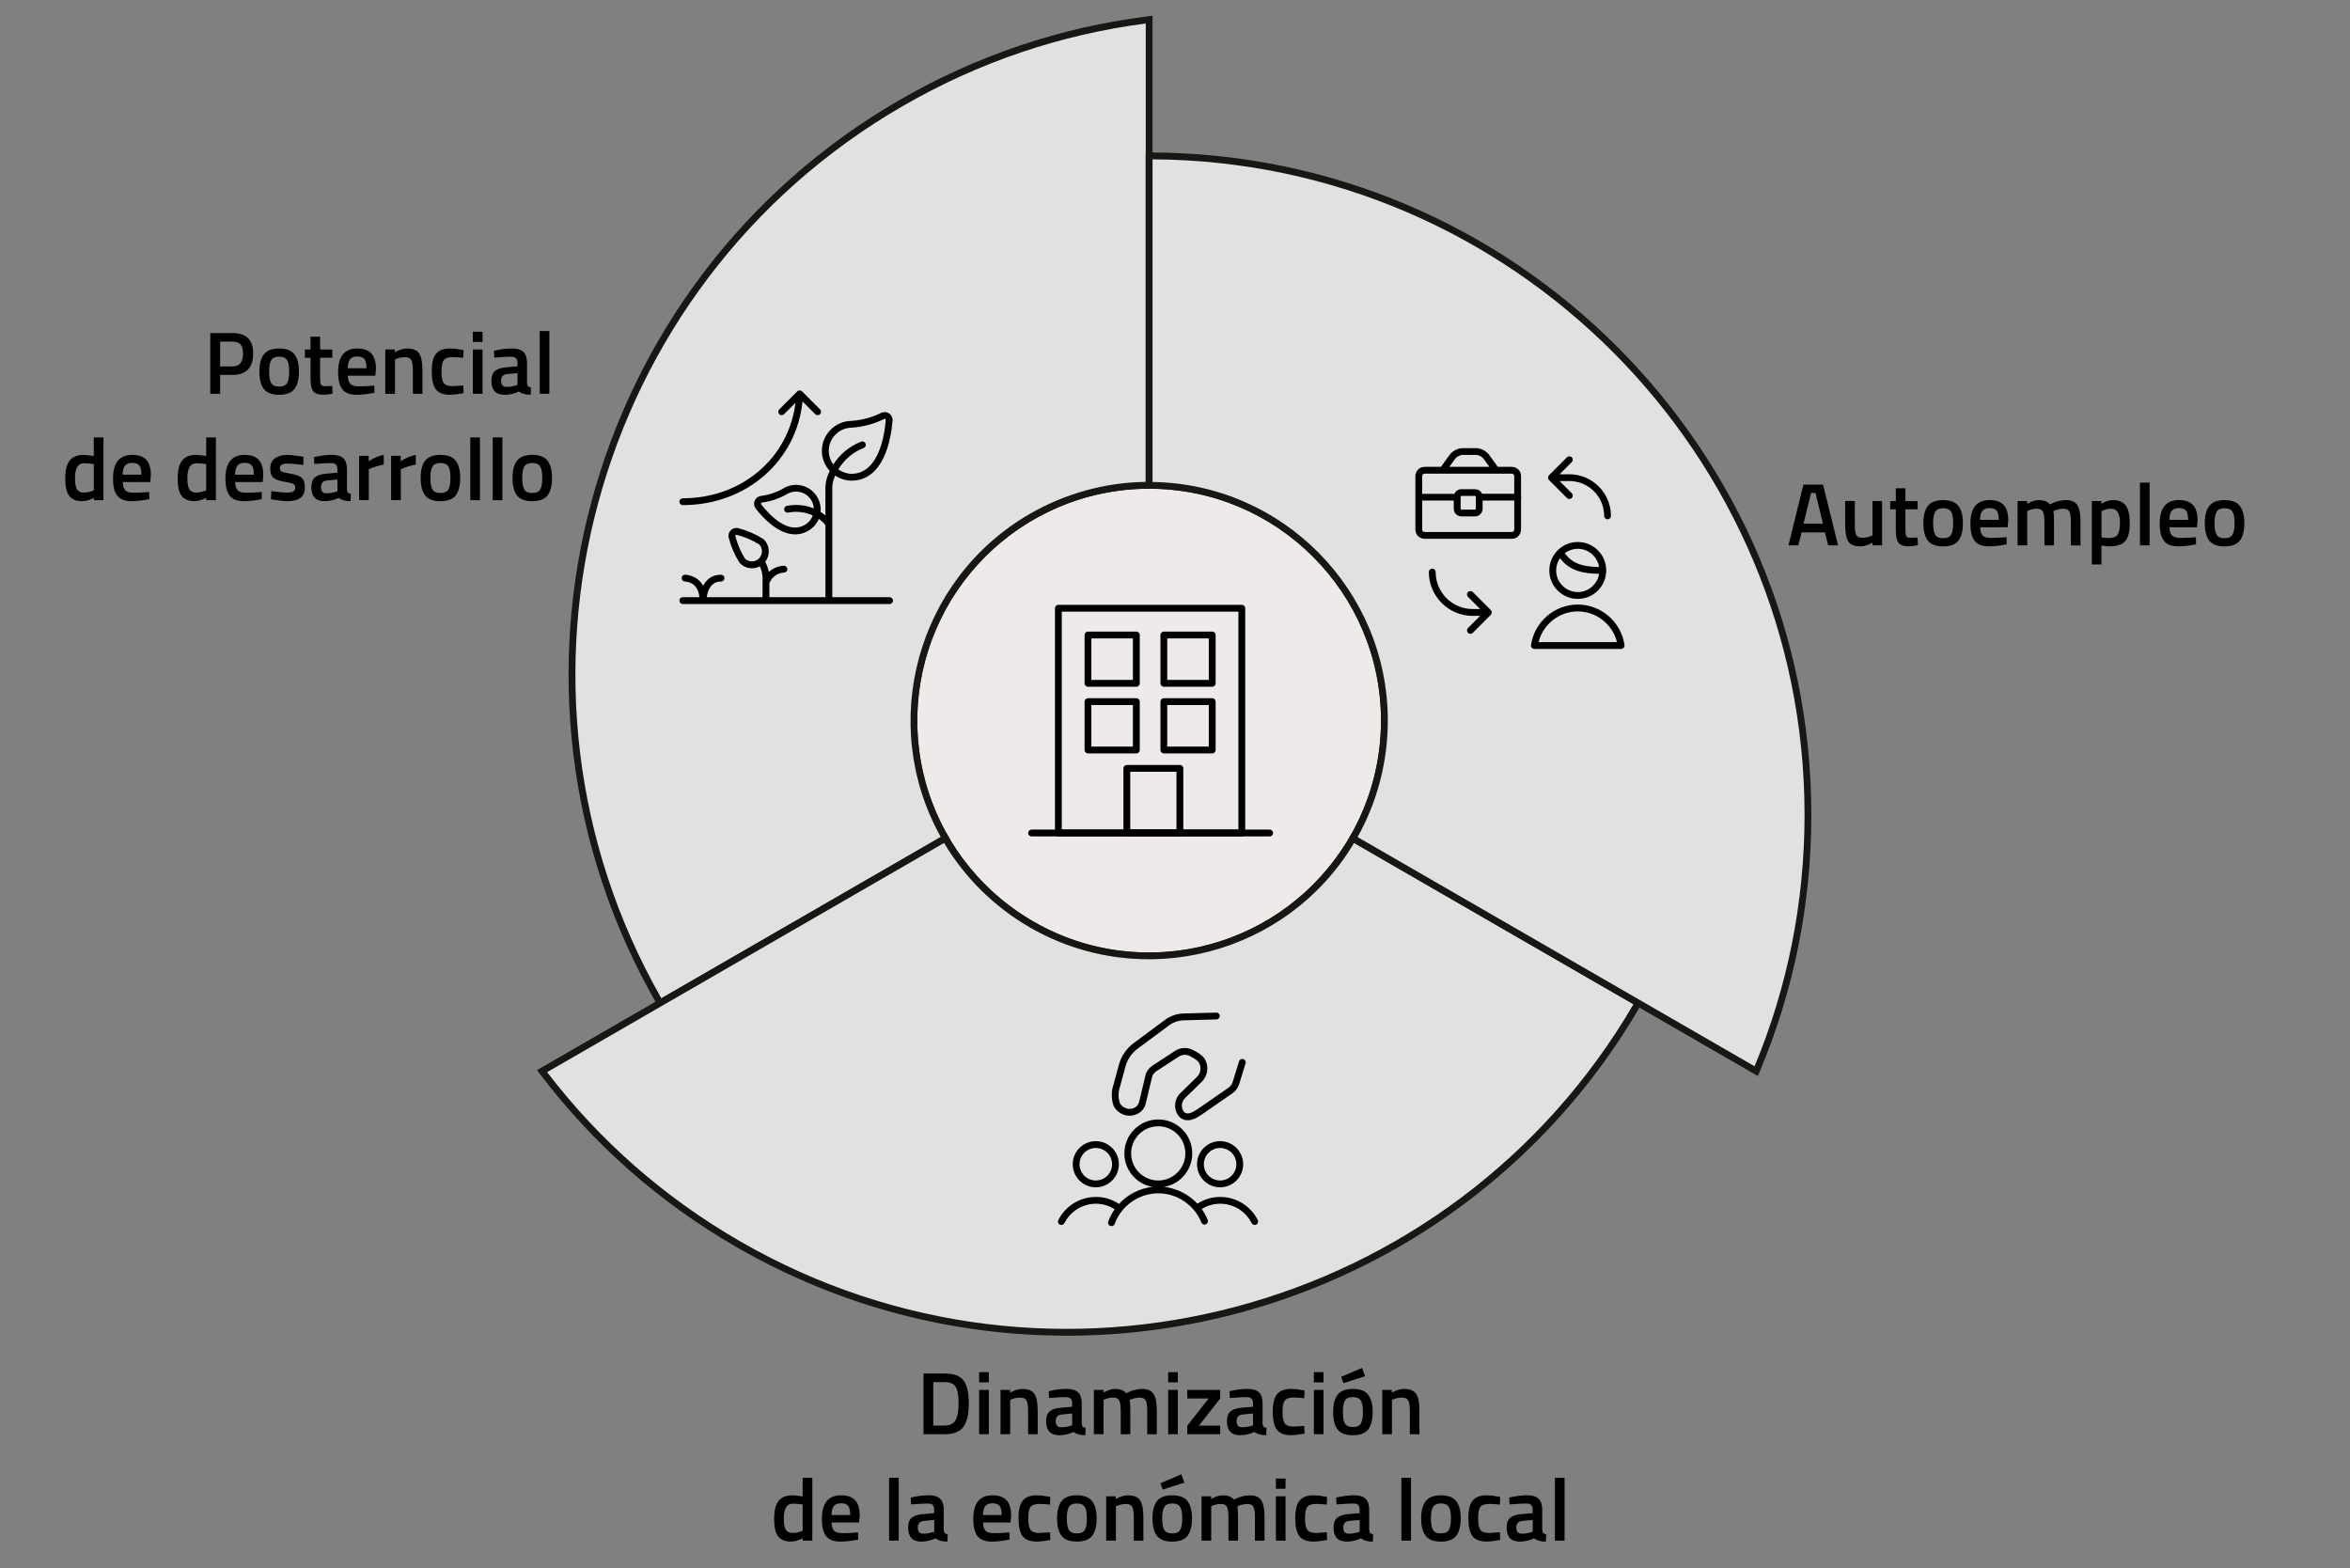 <?xml version="1.0" encoding="UTF-8"?>
<svg id="uuid-08a85554-074b-4d19-b14d-b7516d10dd0c" data-name="Capa 1" xmlns="http://www.w3.org/2000/svg" viewBox="0 0 689.21 459.9">
  <rect x="0" y="0" width="689.21" height="459.9" fill="#808080" stroke="none"/>
  <defs>
    <style>
      .uuid-9803a710-a7a6-4702-be1f-38479370c37d {
        fill: #efeaea;
      }

      .uuid-9803a710-a7a6-4702-be1f-38479370c37d, .uuid-acf4d0ff-9437-4a0a-abee-da8ec03bcc10 {
        fill-rule: evenodd;
      }

      .uuid-acf4d0ff-9437-4a0a-abee-da8ec03bcc10 {
        fill: #e2e0e0;
      }

      .uuid-14f2705e-f6ac-40c5-a1e3-49344dc80700 {
        fill: #171714;
      }
    </style>
  </defs>
  <g>
    <path d="M68.2,109.95h-3.64v5.54h-2.89v-17.81h6.53c4.04,0,6.06,1.99,6.06,5.98,0,2.05-.51,3.61-1.52,4.68-1.01,1.08-2.53,1.61-4.54,1.61ZM64.56,107.46h3.61c2.08,0,3.12-1.26,3.12-3.8,0-1.21-.25-2.1-.75-2.65-.5-.55-1.29-.83-2.37-.83h-3.61v7.28Z"/>
    <path d="M77.41,103.89c.89-1.13,2.38-1.69,4.46-1.69s3.57.56,4.46,1.69c.89,1.13,1.34,2.82,1.34,5.07s-.43,3.95-1.3,5.1c-.87,1.14-2.37,1.72-4.5,1.72s-3.63-.57-4.5-1.72c-.87-1.14-1.3-2.84-1.3-5.1s.45-3.94,1.34-5.07ZM79.53,112.34c.4.69,1.18,1.04,2.34,1.04s1.94-.35,2.34-1.04c.4-.69.6-1.83.6-3.41s-.21-2.7-.64-3.35c-.42-.66-1.19-.99-2.3-.99s-1.88.33-2.3.99c-.42.66-.64,1.78-.64,3.35s.2,2.71.6,3.41Z"/>
    <path d="M97.47,104.91h-3.59v5.72c0,1.06.08,1.76.23,2.11.16.35.55.52,1.2.52l2.13-.08.13,2.26c-1.16.22-2.05.34-2.65.34-1.47,0-2.48-.34-3.03-1.01-.55-.68-.82-1.95-.82-3.82v-6.03h-1.66v-2.42h1.66v-3.77h2.81v3.77h3.59v2.42Z"/>
    <path d="M109.04,113.15l.73-.08.05,2.11c-1.98.4-3.73.6-5.25.6-1.92,0-3.31-.53-4.15-1.59-.84-1.06-1.26-2.75-1.26-5.07,0-4.61,1.88-6.92,5.64-6.92s5.46,1.99,5.46,5.95l-.18,2.03h-8.06c.02,1.07.25,1.86.7,2.37.45.5,1.29.75,2.52.75s2.5-.05,3.8-.16ZM107.48,108c0-1.28-.2-2.18-.61-2.69-.41-.51-1.1-.77-2.07-.77s-1.68.27-2.12.81c-.44.54-.67,1.42-.69,2.65h5.49Z"/>
    <path d="M115.83,115.49h-2.83v-13h2.81v.81c1.27-.73,2.46-1.09,3.59-1.09,1.73,0,2.92.49,3.55,1.47.63.98.95,2.6.95,4.85v6.97h-2.81v-6.89c0-1.4-.15-2.4-.45-2.99-.3-.59-.92-.88-1.86-.88-.88,0-1.73.17-2.55.52l-.39.16v10.09Z"/>
    <path d="M132.05,102.2c.92,0,2,.12,3.25.36l.65.13-.1,2.24c-1.37-.14-2.38-.21-3.04-.21-1.32,0-2.2.29-2.65.88-.45.59-.68,1.7-.68,3.33s.22,2.76.65,3.38,1.33.94,2.7.94l3.04-.21.08,2.26c-1.75.31-3.07.47-3.95.47-1.98,0-3.37-.53-4.17-1.6-.81-1.07-1.21-2.81-1.21-5.24s.42-4.16,1.27-5.19c.85-1.03,2.24-1.55,4.16-1.55Z"/>
    <path d="M138.68,100.28v-2.99h2.83v2.99h-2.83ZM138.68,115.49v-13h2.83v13h-2.83Z"/>
    <path d="M154.57,106.49v5.93c.02.38.12.66.3.85.18.18.46.3.85.35l-.08,2.16c-1.49,0-2.64-.32-3.46-.96-1.39.64-2.78.96-4.19.96-2.58,0-3.87-1.38-3.87-4.13,0-1.32.35-2.27,1.05-2.86.7-.59,1.78-.94,3.24-1.07l3.35-.29v-.94c0-.69-.15-1.18-.45-1.46-.3-.28-.75-.42-1.34-.42-1.11,0-2.5.07-4.16.21l-.83.05-.1-2c1.89-.45,3.63-.68,5.21-.68s2.73.34,3.43,1.03c.7.68,1.05,1.77,1.05,3.26ZM148.74,109.72c-1.2.1-1.79.75-1.79,1.95s.53,1.79,1.59,1.79c.87,0,1.78-.14,2.76-.42l.47-.16v-3.46l-3.02.29Z"/>
    <path d="M158.29,115.49v-18.41h2.83v18.41h-2.83Z"/>
    <path d="M30.34,128.28v18.41h-2.81v-.68c-1.27.64-2.43.96-3.48.96-1.7,0-2.94-.51-3.73-1.53-.79-1.02-1.18-2.74-1.18-5.15s.44-4.16,1.31-5.25c.88-1.09,2.24-1.64,4.09-1.64.62,0,1.61.11,2.96.34v-5.46h2.83ZM27.07,143.99l.44-.18v-7.7c-1.04-.17-2-.26-2.89-.26-1.75,0-2.63,1.46-2.63,4.37,0,1.59.2,2.7.61,3.31s1.05.92,1.94.92,1.72-.16,2.52-.47Z"/>
    <path d="M43.03,144.35l.73-.08.05,2.11c-1.98.4-3.73.6-5.25.6-1.92,0-3.31-.53-4.15-1.59-.84-1.06-1.26-2.75-1.26-5.07,0-4.61,1.88-6.92,5.64-6.92s5.46,1.99,5.46,5.95l-.18,2.03h-8.06c.02,1.07.25,1.86.7,2.37.45.5,1.29.75,2.52.75s2.5-.05,3.8-.16ZM41.47,139.2c0-1.28-.2-2.18-.61-2.69-.41-.51-1.1-.77-2.07-.77s-1.68.27-2.12.81c-.44.54-.67,1.42-.69,2.65h5.49Z"/>
    <path d="M63.31,128.28v18.41h-2.81v-.68c-1.27.64-2.43.96-3.48.96-1.7,0-2.94-.51-3.73-1.53-.79-1.02-1.18-2.74-1.18-5.15s.44-4.16,1.31-5.25c.88-1.09,2.24-1.64,4.09-1.64.62,0,1.61.11,2.96.34v-5.46h2.83ZM60.03,143.99l.44-.18v-7.7c-1.04-.17-2-.26-2.89-.26-1.75,0-2.63,1.46-2.63,4.37,0,1.59.2,2.7.61,3.31s1.05.92,1.94.92,1.72-.16,2.52-.47Z"/>
    <path d="M76,144.35l.73-.08.05,2.11c-1.98.4-3.73.6-5.25.6-1.92,0-3.31-.53-4.15-1.59-.84-1.06-1.26-2.75-1.26-5.07,0-4.61,1.88-6.92,5.64-6.92s5.46,1.99,5.46,5.95l-.18,2.03h-8.06c.02,1.07.25,1.86.7,2.37.45.5,1.29.75,2.52.75s2.5-.05,3.8-.16ZM74.44,139.2c0-1.28-.2-2.18-.61-2.69-.41-.51-1.1-.77-2.07-.77s-1.68.27-2.12.81c-.44.54-.67,1.42-.69,2.65h5.49Z"/>
    <path d="M88.97,136.37c-2.05-.28-3.53-.42-4.45-.42s-1.56.11-1.91.33c-.36.22-.53.56-.53,1.03s.19.8.58.99c.39.19,1.31.41,2.76.66,1.45.25,2.47.65,3.08,1.18.61.54.91,1.49.91,2.86s-.44,2.38-1.31,3.02c-.88.64-2.15.96-3.83.96-1.06,0-2.39-.15-4-.44l-.81-.13.1-2.37c2.08.28,3.58.42,4.5.42s1.57-.11,1.96-.34c.39-.22.58-.6.58-1.12s-.19-.88-.56-1.08c-.37-.2-1.27-.42-2.68-.65s-2.45-.6-3.11-1.11c-.66-.5-.99-1.42-.99-2.76s.46-2.33,1.36-2.99c.91-.66,2.08-.99,3.5-.99,1.11,0,2.47.14,4.08.42l.81.16-.05,2.37Z"/>
    <path d="M101.76,137.69v5.93c.02.38.12.66.3.85.18.18.46.3.85.35l-.08,2.16c-1.49,0-2.64-.32-3.46-.96-1.39.64-2.78.96-4.19.96-2.58,0-3.87-1.38-3.87-4.13,0-1.32.35-2.27,1.05-2.86.7-.59,1.78-.94,3.24-1.07l3.35-.29v-.94c0-.69-.15-1.18-.45-1.46-.3-.28-.75-.42-1.34-.42-1.11,0-2.5.07-4.16.21l-.83.05-.1-2c1.89-.45,3.63-.68,5.21-.68s2.73.34,3.43,1.03c.7.68,1.05,1.77,1.05,3.26ZM95.94,140.92c-1.2.1-1.79.75-1.79,1.95s.53,1.79,1.59,1.79c.87,0,1.78-.14,2.76-.42l.47-.16v-3.46l-3.02.29Z"/>
    <path d="M105.32,146.69v-13h2.81v1.56c1.47-.95,2.95-1.57,4.42-1.85v2.83c-1.49.29-2.76.68-3.82,1.14l-.57.23v9.07h-2.83Z"/>
    <path d="M114.71,146.69v-13h2.81v1.56c1.47-.95,2.95-1.57,4.42-1.85v2.83c-1.49.29-2.76.68-3.82,1.14l-.57.23v9.07h-2.83Z"/>
    <path d="M124.71,135.09c.89-1.13,2.38-1.69,4.46-1.69s3.57.56,4.46,1.69c.89,1.13,1.34,2.82,1.34,5.07s-.43,3.95-1.3,5.1c-.87,1.14-2.37,1.72-4.5,1.72s-3.63-.57-4.5-1.72c-.87-1.14-1.3-2.84-1.3-5.1s.45-3.94,1.34-5.07ZM126.83,143.54c.4.69,1.18,1.04,2.34,1.04s1.94-.35,2.34-1.04c.4-.69.6-1.83.6-3.41s-.21-2.7-.64-3.35c-.42-.66-1.19-.99-2.3-.99s-1.88.33-2.3.99c-.42.66-.64,1.78-.64,3.35s.2,2.71.6,3.41Z"/>
    <path d="M137.93,146.69v-18.41h2.83v18.41h-2.83Z"/>
    <path d="M144.51,146.69v-18.41h2.83v18.41h-2.83Z"/>
    <path d="M151.64,135.09c.89-1.13,2.38-1.69,4.46-1.69s3.57.56,4.46,1.69c.89,1.13,1.34,2.82,1.34,5.07s-.43,3.95-1.3,5.1c-.87,1.14-2.37,1.72-4.5,1.72s-3.63-.57-4.5-1.72c-.87-1.14-1.3-2.84-1.3-5.1s.45-3.94,1.34-5.07ZM153.76,143.54c.4.69,1.18,1.04,2.34,1.04s1.94-.35,2.34-1.04c.4-.69.6-1.83.6-3.41s-.21-2.7-.64-3.35c-.42-.66-1.19-.99-2.3-.99s-1.88.33-2.3.99c-.42.66-.64,1.78-.64,3.35s.2,2.71.6,3.41Z"/>
  </g>
  <g>
    <path d="M524.52,159.94l4.39-17.81h5.75l4.42,17.81h-2.91l-.96-3.82h-6.84l-.96,3.82h-2.89ZM531.15,144.55l-2.21,9.02h5.69l-2.18-9.02h-1.3Z"/>
    <path d="M549.17,146.94h2.81v13h-2.81v-.81c-1.27.73-2.44,1.09-3.51,1.09-1.79,0-2.98-.48-3.59-1.44-.61-.96-.91-2.65-.91-5.06v-6.79h2.83v6.81c0,1.56.13,2.61.39,3.15.26.54.87.81,1.82.81s1.79-.17,2.57-.52l.39-.16v-10.09Z"/>
    <path d="M562.41,149.36h-3.59v5.72c0,1.06.08,1.76.23,2.11.16.35.55.52,1.2.52l2.13-.08.13,2.26c-1.16.22-2.05.34-2.65.34-1.47,0-2.48-.34-3.03-1.01-.55-.68-.82-1.95-.82-3.82v-6.03h-1.66v-2.42h1.66v-3.77h2.81v3.77h3.59v2.42Z"/>
    <path d="M565.43,148.35c.89-1.13,2.38-1.69,4.46-1.69s3.57.56,4.46,1.69c.89,1.13,1.34,2.82,1.34,5.07s-.43,3.95-1.3,5.1c-.87,1.14-2.37,1.72-4.5,1.72s-3.63-.57-4.5-1.72c-.87-1.14-1.3-2.84-1.3-5.1s.45-3.94,1.34-5.07ZM567.55,156.8c.4.69,1.18,1.04,2.34,1.04s1.94-.35,2.34-1.04c.4-.69.6-1.83.6-3.41s-.21-2.7-.64-3.35c-.42-.66-1.19-.99-2.3-.99s-1.88.33-2.3.99c-.42.66-.64,1.78-.64,3.35s.2,2.71.6,3.41Z"/>
    <path d="M587.76,157.6l.73-.08.05,2.11c-1.98.4-3.73.6-5.25.6-1.92,0-3.31-.53-4.15-1.59-.84-1.06-1.26-2.75-1.26-5.07,0-4.61,1.88-6.92,5.64-6.92s5.46,1.99,5.46,5.95l-.18,2.03h-8.06c.02,1.07.25,1.86.7,2.37.45.5,1.29.75,2.52.75s2.5-.05,3.8-.16ZM586.2,152.46c0-1.28-.2-2.18-.61-2.69-.41-.51-1.1-.77-2.07-.77s-1.68.27-2.12.81c-.44.54-.67,1.42-.69,2.65h5.49Z"/>
    <path d="M594.54,159.94h-2.83v-13h2.81v.81c1.23-.73,2.36-1.09,3.38-1.09,1.51,0,2.61.42,3.3,1.27,1.58-.85,3.15-1.27,4.71-1.27s2.66.48,3.3,1.44.96,2.59.96,4.88v6.97h-2.81v-6.89c0-1.4-.14-2.4-.43-2.99s-.88-.88-1.78-.88c-.78,0-1.62.17-2.52.52l-.44.18c.14.35.21,1.46.21,3.33v6.73h-2.81v-6.68c0-1.54-.14-2.61-.42-3.2-.28-.59-.88-.88-1.82-.88-.87,0-1.67.17-2.42.52l-.39.16v10.09Z"/>
    <path d="M613.49,165.53v-18.59h2.81v.81c1.2-.73,2.31-1.09,3.35-1.09,1.72,0,2.97.52,3.77,1.57.8,1.05,1.2,2.81,1.2,5.28s-.46,4.21-1.37,5.21c-.91,1-2.4,1.51-4.46,1.51-.71,0-1.53-.08-2.47-.23v5.54h-2.83ZM619.16,149.18c-.81,0-1.63.18-2.44.55l-.39.18v7.67c.69.14,1.46.21,2.29.21,1.18,0,1.99-.34,2.44-1.01.45-.68.68-1.83.68-3.46,0-2.76-.86-4.13-2.57-4.13Z"/>
    <path d="M627.61,159.94v-18.41h2.83v18.41h-2.83Z"/>
    <path d="M643.29,157.6l.73-.08.05,2.11c-1.98.4-3.73.6-5.25.6-1.92,0-3.31-.53-4.15-1.59-.84-1.06-1.26-2.75-1.26-5.07,0-4.61,1.88-6.92,5.64-6.92s5.46,1.99,5.46,5.95l-.18,2.03h-8.06c.02,1.07.25,1.86.7,2.37.45.5,1.29.75,2.52.75s2.5-.05,3.8-.16ZM641.73,152.46c0-1.28-.2-2.18-.61-2.69-.41-.51-1.1-.77-2.07-.77s-1.68.27-2.12.81c-.44.54-.67,1.42-.69,2.65h5.49Z"/>
    <path d="M647.96,148.35c.89-1.13,2.38-1.69,4.46-1.69s3.57.56,4.46,1.69c.89,1.13,1.34,2.82,1.34,5.07s-.43,3.95-1.3,5.1c-.87,1.14-2.37,1.72-4.5,1.72s-3.63-.57-4.5-1.72c-.87-1.14-1.3-2.84-1.3-5.1s.45-3.94,1.34-5.07ZM650.08,156.8c.4.69,1.18,1.04,2.34,1.04s1.94-.35,2.34-1.04c.4-.69.6-1.83.6-3.41s-.21-2.7-.64-3.35c-.42-.66-1.19-.99-2.3-.99s-1.88.33-2.3.99c-.42.66-.64,1.78-.64,3.35s.2,2.71.6,3.41Z"/>
  </g>
  <g>
    <path d="M277,420.61h-6.16v-17.81h6.16c2.74,0,4.61.69,5.62,2.08,1,1.39,1.51,3.56,1.51,6.53,0,1.51-.1,2.79-.3,3.83-.2,1.05-.55,2-1.05,2.85-.99,1.68-2.91,2.52-5.77,2.52ZM281.13,411.4c0-2.15-.27-3.7-.81-4.65-.54-.95-1.65-1.43-3.33-1.43h-3.28v12.74h3.28c1.72,0,2.86-.63,3.43-1.9.28-.64.46-1.33.56-2.05.1-.73.14-1.63.14-2.7Z"/>
    <path d="M287.17,405.4v-2.99h2.83v2.99h-2.83ZM287.17,420.61v-13h2.83v13h-2.83Z"/>
    <path d="M296.26,420.61h-2.83v-13h2.81v.81c1.27-.73,2.46-1.09,3.59-1.09,1.73,0,2.92.49,3.55,1.47.63.98.95,2.6.95,4.85v6.97h-2.81v-6.89c0-1.4-.15-2.4-.45-2.99-.3-.59-.92-.88-1.86-.88-.88,0-1.73.17-2.55.52l-.39.16v10.09Z"/>
    <path d="M317.25,411.61v5.93c.02.38.12.66.3.85.18.18.46.3.85.35l-.08,2.16c-1.49,0-2.64-.32-3.46-.96-1.39.64-2.78.96-4.19.96-2.58,0-3.87-1.38-3.87-4.13,0-1.32.35-2.27,1.05-2.86.7-.59,1.78-.94,3.24-1.07l3.35-.29v-.94c0-.69-.15-1.18-.45-1.46-.3-.28-.75-.42-1.34-.42-1.11,0-2.5.07-4.16.21l-.83.05-.1-2c1.89-.45,3.63-.68,5.21-.68s2.73.34,3.43,1.03c.7.68,1.05,1.77,1.05,3.26ZM311.42,414.83c-1.2.1-1.79.75-1.79,1.95s.53,1.79,1.59,1.79c.87,0,1.78-.14,2.76-.42l.47-.16v-3.46l-3.02.29Z"/>
    <path d="M323.64,420.61h-2.83v-13h2.81v.81c1.23-.73,2.36-1.09,3.38-1.09,1.51,0,2.61.42,3.3,1.27,1.58-.85,3.15-1.27,4.71-1.27s2.66.48,3.3,1.44.96,2.59.96,4.88v6.97h-2.81v-6.89c0-1.4-.14-2.4-.43-2.99s-.88-.88-1.78-.88c-.78,0-1.62.17-2.52.52l-.44.18c.14.35.21,1.46.21,3.33v6.73h-2.81v-6.68c0-1.54-.14-2.61-.42-3.2-.28-.59-.88-.88-1.82-.88-.87,0-1.67.17-2.42.52l-.39.16v10.09Z"/>
    <path d="M342.6,405.4v-2.99h2.83v2.99h-2.83ZM342.6,420.61v-13h2.83v13h-2.83Z"/>
    <path d="M348.21,410.13v-2.52h9.65v2.52l-6.24,7.96h6.24v2.52h-9.65v-2.52l6.27-7.96h-6.27Z"/>
    <path d="M370.29,411.61v5.93c.02.38.12.66.3.85.18.18.46.3.85.35l-.08,2.16c-1.49,0-2.64-.32-3.46-.96-1.39.64-2.78.96-4.19.96-2.58,0-3.87-1.38-3.87-4.13,0-1.32.35-2.27,1.05-2.86.7-.59,1.78-.94,3.24-1.07l3.35-.29v-.94c0-.69-.15-1.18-.45-1.46-.3-.28-.75-.42-1.34-.42-1.11,0-2.5.07-4.16.21l-.83.05-.1-2c1.89-.45,3.63-.68,5.21-.68s2.73.34,3.43,1.03c.7.68,1.05,1.77,1.05,3.26ZM364.46,414.83c-1.2.1-1.79.75-1.79,1.95s.53,1.79,1.59,1.79c.87,0,1.78-.14,2.76-.42l.47-.16v-3.46l-3.02.29Z"/>
    <path d="M378.71,407.32c.92,0,2,.12,3.25.36l.65.13-.1,2.24c-1.37-.14-2.38-.21-3.04-.21-1.32,0-2.2.29-2.65.88-.45.59-.68,1.7-.68,3.33s.22,2.76.65,3.38,1.33.94,2.7.94l3.04-.21.08,2.26c-1.75.31-3.07.47-3.95.47-1.98,0-3.37-.53-4.17-1.6-.81-1.07-1.21-2.81-1.21-5.24s.42-4.16,1.27-5.19c.85-1.03,2.24-1.55,4.16-1.55Z"/>
    <path d="M385.34,405.4v-2.99h2.83v2.99h-2.83ZM385.34,420.61v-13h2.83v13h-2.83Z"/>
    <path d="M392.32,409.01c.89-1.13,2.38-1.69,4.46-1.69s3.57.56,4.46,1.69c.89,1.13,1.34,2.82,1.34,5.07s-.43,3.95-1.3,5.1c-.87,1.14-2.37,1.72-4.5,1.72s-3.63-.57-4.5-1.72c-.87-1.14-1.3-2.84-1.3-5.1s.45-3.94,1.34-5.07ZM393.32,403.79l6.14-2.63.88,2.44-6.34,2.03-.68-1.85ZM394.44,417.46c.4.69,1.18,1.04,2.34,1.04s1.94-.35,2.34-1.04c.4-.69.6-1.83.6-3.41s-.21-2.7-.64-3.35c-.42-.66-1.19-.99-2.3-.99s-1.88.33-2.3.99c-.42.66-.64,1.78-.64,3.35s.2,2.71.6,3.41Z"/>
    <path d="M408.22,420.61h-2.83v-13h2.81v.81c1.27-.73,2.46-1.09,3.59-1.09,1.73,0,2.92.49,3.55,1.47.63.98.95,2.6.95,4.85v6.97h-2.81v-6.89c0-1.4-.15-2.4-.45-2.99-.3-.59-.92-.88-1.86-.88-.88,0-1.73.17-2.55.52l-.39.16v10.09Z"/>
    <path d="M238.24,433.4v18.41h-2.81v-.68c-1.27.64-2.43.96-3.48.96-1.7,0-2.94-.51-3.73-1.53-.79-1.02-1.18-2.74-1.18-5.15s.44-4.16,1.31-5.25c.88-1.09,2.24-1.64,4.09-1.64.62,0,1.61.11,2.96.34v-5.46h2.83ZM234.96,449.1l.44-.18v-7.7c-1.04-.17-2-.26-2.89-.26-1.75,0-2.63,1.46-2.63,4.37,0,1.59.2,2.7.61,3.31s1.05.92,1.94.92,1.72-.16,2.52-.47Z"/>
    <path d="M250.92,449.47l.73-.08.05,2.11c-1.98.4-3.73.6-5.25.6-1.92,0-3.31-.53-4.15-1.59-.84-1.06-1.26-2.75-1.26-5.07,0-4.61,1.88-6.92,5.64-6.92s5.46,1.99,5.46,5.95l-.18,2.03h-8.06c.02,1.07.25,1.86.7,2.37.45.5,1.29.75,2.52.75s2.5-.05,3.8-.16ZM249.36,444.32c0-1.28-.2-2.18-.61-2.69-.41-.51-1.1-.77-2.07-.77s-1.68.27-2.12.81c-.44.54-.67,1.42-.69,2.65h5.49Z"/>
    <path d="M260.75,451.81v-18.41h2.83v18.41h-2.83Z"/>
    <path d="M276.79,442.81v5.93c.02.38.12.66.3.85.18.18.46.3.85.35l-.08,2.16c-1.49,0-2.64-.32-3.46-.96-1.39.64-2.78.96-4.19.96-2.58,0-3.87-1.38-3.87-4.13,0-1.32.35-2.27,1.05-2.86.7-.59,1.78-.94,3.24-1.07l3.35-.29v-.94c0-.69-.15-1.18-.45-1.46-.3-.28-.75-.42-1.34-.42-1.11,0-2.5.07-4.16.21l-.83.05-.1-2c1.89-.45,3.63-.68,5.21-.68s2.73.34,3.43,1.03c.7.68,1.05,1.77,1.05,3.26ZM270.97,446.04c-1.2.1-1.79.75-1.79,1.95s.53,1.79,1.59,1.79c.87,0,1.78-.14,2.76-.42l.47-.16v-3.46l-3.02.29Z"/>
    <path d="M295.33,449.47l.73-.08.05,2.11c-1.98.4-3.73.6-5.25.6-1.92,0-3.31-.53-4.15-1.59-.84-1.06-1.26-2.75-1.26-5.07,0-4.61,1.88-6.92,5.64-6.92s5.46,1.99,5.46,5.95l-.18,2.03h-8.06c.02,1.07.25,1.86.7,2.37.45.5,1.29.75,2.52.75s2.5-.05,3.8-.16ZM293.77,444.32c0-1.28-.2-2.18-.61-2.69-.41-.51-1.1-.77-2.07-.77s-1.68.27-2.12.81c-.44.54-.67,1.42-.69,2.65h5.49Z"/>
    <path d="M304.14,438.52c.92,0,2,.12,3.25.36l.65.13-.1,2.24c-1.37-.14-2.38-.21-3.04-.21-1.32,0-2.2.29-2.65.88-.45.59-.68,1.7-.68,3.33s.22,2.76.65,3.38,1.33.94,2.7.94l3.04-.21.08,2.26c-1.75.31-3.07.47-3.95.47-1.98,0-3.37-.53-4.17-1.6-.81-1.07-1.21-2.81-1.21-5.24s.42-4.16,1.27-5.19c.85-1.03,2.24-1.55,4.16-1.55Z"/>
    <path d="M311.36,440.21c.89-1.13,2.38-1.69,4.46-1.69s3.57.56,4.46,1.69c.89,1.13,1.34,2.82,1.34,5.07s-.43,3.95-1.3,5.1c-.87,1.14-2.37,1.72-4.5,1.72s-3.63-.57-4.5-1.72c-.87-1.14-1.3-2.84-1.3-5.1s.45-3.94,1.34-5.07ZM313.48,448.66c.4.69,1.18,1.04,2.34,1.04s1.94-.35,2.34-1.04c.4-.69.6-1.83.6-3.41s-.21-2.7-.64-3.35c-.42-.66-1.19-.99-2.3-.99s-1.88.33-2.3.99c-.42.66-.64,1.78-.64,3.35s.2,2.71.6,3.41Z"/>
    <path d="M327.26,451.81h-2.83v-13h2.81v.81c1.27-.73,2.46-1.09,3.59-1.09,1.73,0,2.92.49,3.55,1.47.63.98.95,2.6.95,4.85v6.97h-2.81v-6.89c0-1.4-.15-2.4-.45-2.99-.3-.59-.92-.88-1.86-.88-.88,0-1.73.17-2.55.52l-.39.16v10.09Z"/>
    <path d="M339.33,440.21c.89-1.13,2.38-1.69,4.46-1.69s3.57.56,4.46,1.69c.89,1.13,1.34,2.82,1.34,5.07s-.43,3.95-1.3,5.1c-.87,1.14-2.37,1.72-4.5,1.72s-3.63-.57-4.5-1.72c-.87-1.14-1.3-2.84-1.3-5.1s.45-3.94,1.34-5.07ZM340.33,434.99l6.14-2.63.88,2.44-6.34,2.03-.68-1.85ZM341.45,448.66c.4.69,1.18,1.04,2.34,1.04s1.94-.35,2.34-1.04c.4-.69.6-1.83.6-3.41s-.21-2.7-.64-3.35c-.42-.66-1.19-.99-2.3-.99s-1.88.33-2.3.99c-.42.66-.64,1.78-.64,3.35s.2,2.71.6,3.41Z"/>
    <path d="M355.23,451.81h-2.83v-13h2.81v.81c1.23-.73,2.36-1.09,3.38-1.09,1.51,0,2.61.42,3.3,1.27,1.58-.85,3.15-1.27,4.71-1.27s2.66.48,3.3,1.44.96,2.59.96,4.88v6.97h-2.81v-6.89c0-1.4-.14-2.4-.43-2.99s-.88-.88-1.78-.88c-.78,0-1.62.17-2.52.52l-.44.18c.14.35.21,1.46.21,3.33v6.73h-2.81v-6.68c0-1.54-.14-2.61-.42-3.2-.28-.59-.88-.88-1.82-.88-.87,0-1.67.17-2.42.52l-.39.16v10.09Z"/>
    <path d="M374.19,436.6v-2.99h2.83v2.99h-2.83ZM374.19,451.81v-13h2.83v13h-2.83Z"/>
    <path d="M385.31,438.52c.92,0,2,.12,3.25.36l.65.13-.1,2.24c-1.37-.14-2.38-.21-3.04-.21-1.32,0-2.2.29-2.65.88-.45.59-.68,1.7-.68,3.33s.22,2.76.65,3.38,1.33.94,2.7.94l3.04-.21.08,2.26c-1.75.31-3.07.47-3.95.47-1.98,0-3.37-.53-4.17-1.6-.81-1.07-1.21-2.81-1.21-5.24s.42-4.16,1.27-5.19c.85-1.03,2.24-1.55,4.16-1.55Z"/>
    <path d="M401.56,442.81v5.93c.02.38.12.66.3.85.18.18.46.3.85.35l-.08,2.16c-1.49,0-2.64-.32-3.46-.96-1.39.64-2.78.96-4.19.96-2.58,0-3.87-1.38-3.87-4.13,0-1.32.35-2.27,1.05-2.86.7-.59,1.78-.94,3.24-1.07l3.35-.29v-.94c0-.69-.15-1.18-.45-1.46-.3-.28-.75-.42-1.34-.42-1.11,0-2.5.07-4.16.21l-.83.05-.1-2c1.89-.45,3.63-.68,5.21-.68s2.73.34,3.43,1.03c.7.68,1.05,1.77,1.05,3.26ZM395.74,446.04c-1.2.1-1.79.75-1.79,1.95s.53,1.79,1.59,1.79c.87,0,1.78-.14,2.76-.42l.47-.16v-3.46l-3.02.29Z"/>
    <path d="M411,451.81v-18.41h2.83v18.41h-2.83Z"/>
    <path d="M418.14,440.21c.89-1.13,2.38-1.69,4.46-1.69s3.57.56,4.46,1.69c.89,1.13,1.34,2.82,1.34,5.07s-.43,3.95-1.3,5.1c-.87,1.14-2.37,1.72-4.5,1.72s-3.63-.57-4.5-1.72c-.87-1.14-1.3-2.84-1.3-5.1s.45-3.94,1.34-5.07ZM420.26,448.66c.4.69,1.18,1.04,2.34,1.04s1.94-.35,2.34-1.04c.4-.69.6-1.83.6-3.41s-.21-2.7-.64-3.35c-.42-.66-1.19-.99-2.3-.99s-1.88.33-2.3.99c-.42.66-.64,1.78-.64,3.35s.2,2.71.6,3.41Z"/>
    <path d="M436.07,438.52c.92,0,2,.12,3.25.36l.65.13-.1,2.24c-1.37-.14-2.38-.21-3.04-.21-1.32,0-2.2.29-2.65.88-.45.59-.68,1.7-.68,3.33s.22,2.76.65,3.38,1.33.94,2.7.94l3.04-.21.08,2.26c-1.75.31-3.07.47-3.95.47-1.98,0-3.37-.53-4.17-1.6-.81-1.07-1.21-2.81-1.21-5.24s.42-4.16,1.27-5.19c.85-1.03,2.24-1.55,4.16-1.55Z"/>
    <path d="M452.31,442.81v5.93c.02.38.12.66.3.85.18.18.46.3.85.35l-.08,2.16c-1.49,0-2.64-.32-3.46-.96-1.39.64-2.78.96-4.19.96-2.58,0-3.87-1.38-3.87-4.13,0-1.32.35-2.27,1.05-2.86.7-.59,1.78-.94,3.24-1.07l3.35-.29v-.94c0-.69-.15-1.18-.45-1.46-.3-.28-.75-.42-1.34-.42-1.11,0-2.5.07-4.16.21l-.83.05-.1-2c1.89-.45,3.63-.68,5.21-.68s2.73.34,3.43,1.03c.7.68,1.05,1.77,1.05,3.26ZM446.49,446.04c-1.2.1-1.79.75-1.79,1.95s.53,1.79,1.59,1.79c.87,0,1.78-.14,2.76-.42l.47-.16v-3.46l-3.02.29Z"/>
    <path d="M456.03,451.81v-18.41h2.83v18.41h-2.83Z"/>
  </g>
  <g>
    <g>
      <path class="uuid-9803a710-a7a6-4702-be1f-38479370c37d" d="M268.01,211.33c0,38.11,30.89,69.01,69.01,69.01s69.01-30.89,69.01-69.01-30.89-69.01-69.01-69.01-69.01,30.89-69.01,69.01"/>
      <path class="uuid-14f2705e-f6ac-40c5-a1e3-49344dc80700" d="M337.02,281.34c-38.6,0-70.01-31.4-70.01-70.01s31.4-70.01,70.01-70.01,70.01,31.4,70.01,70.01-31.4,70.01-70.01,70.01ZM337.02,143.33c-37.5,0-68.01,30.51-68.01,68.01s30.51,68.01,68.01,68.01,68.01-30.51,68.01-68.01-30.51-68.01-68.01-68.01Z"/>
    </g>
    <g>
      <path class="uuid-acf4d0ff-9437-4a0a-abee-da8ec03bcc10" d="M277.26,245.84l-83.67,48.31h0c-53.36-92.41-21.69-210.58,70.72-263.94,23.1-13.33,47.8-21.36,72.7-24.45v136.57c-11.72-.01-23.61,2.97-34.5,9.26-33,19.06-44.31,61.26-25.26,94.26Z"/>
      <path class="uuid-14f2705e-f6ac-40c5-a1e3-49344dc80700" d="M193.23,295.51l-.5-.87c-53.55-92.74-21.66-211.76,71.09-265.31,22.7-13.11,47.29-21.38,73.08-24.58l1.12-.14v138.7s-1,0-1,0c-11.9,0-23.65,3.14-34,9.12-32.47,18.75-43.64,60.42-24.89,92.9l.5.87-85.4,49.31ZM336.02,6.89c-25.12,3.27-49.06,11.4-71.2,24.18-91.5,52.83-123.14,170.04-70.85,261.7l81.94-47.31c-18.6-33.3-7.02-75.63,26.12-94.76,10.37-5.99,22.11-9.22,34-9.38V6.89Z"/>
    </g>
    <g>
      <path class="uuid-acf4d0ff-9437-4a0a-abee-da8ec03bcc10" d="M396.78,245.83l83.67,48.31h0c-53.36,92.42-171.52,124.08-263.94,70.72-23.1-13.33-42.4-30.72-57.53-50.74l118.27-68.29c5.85,10.16,14.38,18.97,25.27,25.25,33.01,19.06,75.21,7.75,94.26-25.26Z"/>
      <path class="uuid-14f2705e-f6ac-40c5-a1e3-49344dc80700" d="M312.79,391.71c-32.93,0-66.27-8.37-96.78-25.98-22.7-13.1-42.15-30.26-57.83-51l-.68-.9,120.11-69.35.5.87c5.93,10.3,14.54,18.91,24.9,24.88,32.47,18.75,74.15,7.58,92.9-24.89l.5-.87,85.4,49.31-.5.87c-35.93,62.23-101.35,97.07-168.52,97.07ZM160.46,314.43c15.39,20.12,34.41,36.79,56.54,49.57,91.5,52.83,208.84,21.62,262.07-69.49l-81.94-47.31c-19.54,32.76-61.98,43.89-95.12,24.76-10.37-5.99-19.04-14.53-25.13-24.75l-116.42,67.22Z"/>
    </g>
    <g>
      <path class="uuid-acf4d0ff-9437-4a0a-abee-da8ec03bcc10" d="M337.02,142.33V45.72h0c106.71,0,193.22,86.51,193.22,193.22,0,26.67-5.4,52.08-15.18,75.19l-118.27-68.28c5.87-10.15,9.23-21.94,9.23-34.51,0-38.11-30.89-69.01-69.01-69.01Z"/>
      <path class="uuid-14f2705e-f6ac-40c5-a1e3-49344dc80700" d="M515.54,315.56l-120.12-69.35.5-.87c5.95-10.29,9.1-22.05,9.1-34.01,0-37.5-30.51-68.01-68.01-68.01h-1V44.72h1c107.09,0,194.22,87.12,194.22,194.22,0,26.21-5.13,51.64-15.25,75.58l-.44,1.04ZM398.15,245.48l116.43,67.22c9.73-23.39,14.66-48.2,14.66-73.76,0-105.65-85.69-191.67-191.22-192.21v94.62c38.14.54,69,31.73,69,70,0,11.97-3.07,23.75-8.87,34.14Z"/>
    </g>
    <path d="M260.89,177.13h-60.64c-.55,0-1-.45-1-1s.45-1,1-1h4.88c-.44-4.4-3.82-4.59-4.23-4.59-.55,0-.99-.46-.99-1.01,0-.55.45-.99,1-.99.05,0,3.56.05,5.31,3.25.91-1.77,2.53-3.25,5.24-3.25.55,0,1,.45,1,1s-.45,1-1,1c-3.13,0-3.97,2.98-4.19,4.59h16.37v-4.25s0-.03,0-.05v-1.29c0-1.21-.27-2.39-.79-3.47-1.87,1-4.26.71-5.83-.87-.05-.05-.1-.11-.14-.17-1.41-2.24-2.47-4.67-3.13-7.23-.25-.78-.03-1.67.58-2.29.62-.61,1.51-.83,2.34-.57,2.51.65,4.94,1.71,7.18,3.12.06.04.12.09.17.14,1.79,1.79,1.92,4.62.4,6.56.51.94.87,1.95,1.06,3,1.16-1.1,2.7-1.77,4.38-1.85.55-.02,1.02.4,1.05.95.03.55-.4,1.02-.95,1.05-1.95.09-3.63,1.32-4.32,3.13v4.1h16.45v-21.11c-.35-.5-.77-.95-1.26-1.34-.23-.18-.46-.35-.7-.52-.56,1.36-1.52,2.51-2.79,3.31-4.54,2.91-10.26.6-15.7-6.33-.5-.65-.63-1.52-.32-2.28.3-.76.99-1.31,1.8-1.43.01,0,.02,0,.03,0,2.29-.28,4.47-1,6.49-2.14,1.58-1.01,3.51-1.35,5.39-.93,1.88.42,3.49,1.54,4.52,3.17.88,1.38,1.26,2.99,1.09,4.6.49.3.97.63,1.43,1,0,0,0,0,.01,0v-7.96c0-1.14.19-2.26.56-3.34.2-.6.44-1.18.71-1.74-1.43-1.56-2.31-3.64-2.31-5.9,0-4.75,3.86-8.68,8.61-8.77,3.05-.19,6.03-.98,8.81-2.36,0,0,.02,0,.03-.01.75-.35,1.63-.26,2.31.21.67.48,1.05,1.28.97,2.1-.43,5.28-2.48,17.59-12.1,17.59-1.75-.03-3.37-.58-4.73-1.5-.14.34-.28.68-.4,1.03-.3.87-.45,1.77-.45,2.69v10.53s0,.02,0,.03v21.39h16.8c.55,0,1,.45,1,1s-.45,1-1,1ZM218.51,163.85c1.16,1.08,2.98,1.05,4.1-.07,1.13-1.13,1.15-2.95.07-4.1-2.04-1.27-4.24-2.22-6.57-2.82-.16-.05-.29-.02-.37.06-.08.08-.11.21-.08.32.62,2.37,1.57,4.58,2.84,6.62ZM223.43,147.41c-.11.02-.2.09-.24.19-.04.1-.02.22.04.31,2.77,3.53,8.16,9,13.04,5.88.98-.63,1.71-1.54,2.1-2.62-2.23-1.02-4.74-1.33-7.19-.84-.54.1-1.07-.24-1.18-.79-.11-.54.24-1.07.79-1.18,2.68-.53,5.42-.26,7.89.75-.05-.89-.32-1.76-.81-2.53-.75-1.17-1.91-1.99-3.27-2.29-1.36-.3-2.75-.05-3.93.69-2.28,1.29-4.7,2.09-7.25,2.41ZM245.85,137.65c1.08.79,2.41,1.27,3.84,1.3,7.94,0,9.7-11.02,10.09-15.76.01-.12-.04-.23-.13-.3-.09-.06-.21-.08-.31-.03-3.01,1.49-6.25,2.35-9.6,2.56-3.7.07-6.68,3.1-6.68,6.77,0,1.5.5,2.9,1.34,4.03,1.92-3.02,4.76-5.37,8.17-6.7.52-.2,1.09.06,1.29.57.2.52-.06,1.09-.57,1.29-3.14,1.22-5.74,3.44-7.43,6.28ZM200.25,148.13c-.55,0-1-.45-1-1s.45-1,1-1c17.34,0,31.09-11.85,33.04-27.99l-3.33,3.33c-.39.39-1.02.39-1.41,0-.39-.39-.39-1.02,0-1.41l5.13-5.13c.18-.27.5-.43.84-.43.25,0,.52.09.72.29l5.27,5.27c.39.39.39,1.02,0,1.41-.39.39-1.02.39-1.41,0l-3.74-3.74c-1.77,17.48-16.48,30.4-35.1,30.4Z"/>
    <path d="M475.45,190.31h-25.44c-.29,0-.57-.13-.76-.35s-.28-.51-.23-.8c.98-6.77,6.87-11.87,13.71-11.87s12.73,5.1,13.71,11.87c.04.29-.04.58-.23.8s-.47.35-.76.35ZM451.22,188.31h23.01c-1.29-5.21-6.05-9.01-11.5-9.01s-10.21,3.8-11.5,9.01ZM431.25,185.88c-.26,0-.51-.1-.71-.29-.39-.39-.39-1.02,0-1.41l3.57-3.57h-2.2c-7.09,0-12.86-5.77-12.86-12.86,0-.55.45-1,1-1s1,.45,1,1c0,5.99,4.87,10.86,10.86,10.86h2.2l-3.57-3.57c-.39-.39-.39-1.02,0-1.41.39-.39,1.02-.39,1.41,0l5.27,5.27s0,0,0,0h0s0,0,0,0h0s0,0,0,0h0c.18.18.29.43.29.7h0c0,.28-.11.53-.29.71l-5.27,5.27c-.2.2-.45.29-.71.29ZM462.73,175.63c-2.23,0-4.32-.87-5.9-2.44-1.58-1.58-2.44-3.67-2.44-5.9h0c0-2.23.87-4.32,2.44-5.9,1.58-1.58,3.67-2.44,5.9-2.44s4.32.87,5.9,2.44c1.58,1.58,2.44,3.67,2.44,5.9h0c0,2.23-.87,4.33-2.44,5.9-1.58,1.58-3.67,2.44-5.9,2.44ZM457.51,163.68c-.73,1.05-1.12,2.3-1.12,3.61h0c0,1.69.66,3.29,1.86,4.48,1.2,1.2,2.79,1.86,4.48,1.86s3.29-.66,4.48-1.86c.96-.96,1.57-2.17,1.78-3.49-4.31-.07-8.6-.7-11.48-4.6ZM458.92,162.21c2.37,3.45,6.08,4,10.07,4.07-.21-1.31-.82-2.52-1.78-3.48-1.2-1.2-2.79-1.86-4.48-1.86-1.39,0-2.71.45-3.81,1.27ZM443.31,158.01h-25.43c-1.12,0-2.78-.74-2.78-2.78v-15.54c0-1.12.74-2.78,2.78-2.78h4.72l2.37-3.28c1.05-1.53,2.86-2.38,4.73-2.2h2.48c1.87-.18,3.68.67,4.74,2.22l2.35,3.26h4.04c1.12,0,2.78.74,2.78,2.78v5.77c.04.11.07.23.07.36s-.02.25-.07.36v9.06c0,1.12-.74,2.78-2.78,2.78ZM417.1,146.81v8.42c0,.19,0,.76.8.78h25.42c.19,0,.76,0,.78-.8v-8.41h-9.27v2.33c0,.93-.62,2.32-2.32,2.32h-3.83c-.93,0-2.32-.62-2.32-2.32v-2.33h-9.27ZM428.37,145.83v3.31c0,.15,0,.3.34.32h3.81c.15,0,.3,0,.32-.34v-3.36c0-.15,0-.3-.34-.32h-3.81c-.15,0-.3,0-.32.34,0,0,0,.02,0,.02s0,.02,0,.02ZM434.65,144.81h9.44v-5.12c0-.19,0-.76-.8-.78h-4.51s-.03,0-.04,0h-20.86c-.19,0-.76,0-.78.8v5.11h9.47c.3-.71.95-1.36,2.12-1.36h3.83c.73,0,1.74.38,2.14,1.36ZM425.07,136.9h11.74l-1.52-2.11c-.67-.98-1.8-1.5-2.96-1.38-.03,0-.07,0-.1,0h-2.58s-.07,0-.1,0c-1.16-.12-2.28.4-2.94,1.36l-1.54,2.13ZM471.46,152.27c-.55,0-1-.45-1-1,0-5.63-4.58-10.2-10.2-10.2h-2.86l3.57,3.57c.39.39.39,1.02,0,1.41s-1.02.39-1.41,0l-5.27-5.27s0,0,0,0c0,0,0,0,0,0,0,0,0,0,0,0,0,0,0,0,0,0-.17-.18-.28-.42-.28-.69h0c0-.27.1-.5.26-.68,0,0,0,0,0,0h0s.02-.02.02-.03l5.27-5.27c.39-.39,1.02-.39,1.41,0,.39.39.39,1.02,0,1.41l-3.57,3.57h2.86c6.73,0,12.2,5.48,12.2,12.2,0,.55-.45,1-1,1Z"/>
    <path d="M325.97,359.58c-.11,0-.23-.02-.34-.06-.52-.19-.79-.76-.6-1.28.47-1.3,1.11-2.51,1.89-3.61-1.64-1.05-3.57-1.62-5.52-1.62h0c-3.91.01-7.45,2.19-9.23,5.68-.25.49-.85.69-1.34.44-.49-.25-.69-.85-.44-1.34,2.12-4.16,6.33-6.76,11-6.77,2.44-.03,4.79.72,6.8,2.05,2.53-2.76,6.02-4.58,9.82-5-2.01-.34-3.87-1.3-5.34-2.77-1.88-1.88-2.91-4.38-2.91-7.04h0c0-2.66,1.03-5.16,2.91-7.04s4.38-2.92,7.04-2.92,5.16,1.04,7.04,2.92c1.88,1.88,2.91,4.38,2.91,7.04,0,2.66-1.03,5.16-2.91,7.04-1.47,1.47-3.33,2.43-5.34,2.77,3.76.42,7.23,2.2,9.76,4.93,1.98-1.28,4.31-1.98,6.67-1.98h.03c4.67.01,8.89,2.61,11,6.77.25.49.05,1.09-.44,1.34-.49.25-1.09.05-1.34-.44-1.78-3.49-5.31-5.67-9.23-5.68-1.93,0-3.8.54-5.42,1.54.7.99,1.3,2.07,1.76,3.22.21.51-.04,1.09-.56,1.3-.51.21-1.09-.04-1.3-.56-.51-1.28-1.21-2.45-2.06-3.49-.03-.03-.05-.06-.08-.09,0-.01-.02-.03-.03-.04-2.59-3.11-6.51-5-10.68-4.93-4.06.06-7.84,1.97-10.33,5.03,0,.01-.02.02-.02.03-.02.02-.03.04-.05.06-.91,1.14-1.65,2.43-2.17,3.84-.15.41-.53.66-.94.66ZM339.69,330.3c-2.12,0-4.12.83-5.62,2.33-1.5,1.5-2.33,3.5-2.33,5.62h0c0,2.12.83,4.12,2.33,5.62,1.5,1.5,3.5,2.33,5.62,2.33s4.12-.83,5.62-2.33c1.5-1.5,2.33-3.5,2.33-5.62,0-2.12-.83-4.12-2.33-5.62-1.5-1.5-3.5-2.33-5.62-2.33ZM357.83,348.2c-3.73,0-6.77-3.04-6.77-6.77s3.04-6.77,6.77-6.77,6.77,3.04,6.77,6.77-3.04,6.77-6.77,6.77ZM357.83,336.66c-2.63,0-4.77,2.14-4.77,4.77s2.14,4.77,4.77,4.77,4.77-2.14,4.77-4.77-2.14-4.77-4.77-4.77ZM321.38,348.2c-3.73,0-6.77-3.04-6.77-6.77s3.04-6.77,6.77-6.77,6.77,3.04,6.77,6.77-3.04,6.77-6.77,6.77ZM321.38,336.66c-2.63,0-4.77,2.14-4.77,4.77s2.14,4.77,4.77,4.77,4.77-2.14,4.77-4.77-2.14-4.77-4.77-4.77ZM348.28,328.53c-.93,0-1.87-.34-2.69-1.31-1.51-2.15-1.2-5.02.68-6.74l4.92-4.8c.94-1.04,1.16-2.58.53-3.89-.11-.26-.53-.97-2.87-2.14-.99-.48-2.19-.4-3.12.21l-6.61,4.31c-.51.33-.91.8-1.16,1.35l-1.95,8.16c-.4,1.55-1.53,2.75-3.04,3.23-2.42.85-5.16-.25-6.34-2.56-.02-.04-.04-.09-.06-.13-.68-2-.68-4.2.02-6.19l1.56-5.77c.69-2.53,2.22-4.78,4.32-6.34l9.19-6.82c1.59-1.18,3.47-1.83,5.44-1.88l9.61-.26c.56-.03,1.01.42,1.03.97.02.55-.42,1.01-.97,1.03l-9.61.26c-1.56.04-3.05.56-4.31,1.49l-9.19,6.82c-1.74,1.29-3.02,3.16-3.59,5.26l-1.58,5.84c-.56,1.62-.58,3.32-.06,4.88.75,1.38,2.41,2.03,3.9,1.51.88-.28,1.51-.95,1.74-1.82l1.97-8.23c.01-.05.03-.11.05-.16.4-.95,1.07-1.75,1.94-2.32l6.6-4.31c1.52-.99,3.47-1.12,5.1-.33,2.21,1.1,3.42,2.1,3.82,3.14.97,1.98.62,4.39-.92,6.08l-4.98,4.86c-1.17,1.06-1.36,2.8-.47,4.07.64.75,1.63.93,4.23-.86l8.88-6.15c.59-.41,1.03-1.01,1.24-1.7l1.85-6.03c.16-.53.72-.83,1.25-.66.53.16.83.72.66,1.25l-1.85,6.03c-.34,1.11-1.06,2.09-2.01,2.76l-8.89,6.15c-.82.57-2.53,1.75-4.26,1.75Z"/>
    <path d="M364.2,245.29h-53.8c-.55,0-1-.45-1-1v-65.91c0-.55.45-1,1-1h53.8c.55,0,1,.45,1,1v65.91c0,.55-.45,1-1,1ZM311.4,243.29h51.8v-63.91h-51.8v63.91Z"/>
    <path d="M346.04,245.29h-15.56c-.55,0-1-.45-1-1v-18.96c0-.55.45-1,1-1h15.56c.55,0,1,.45,1,1v18.96c0,.55-.45,1-1,1ZM331.48,243.29h13.56v-16.96h-13.56v16.96Z"/>
    <path d="M333.27,201.4h-14.18c-.55,0-1-.45-1-1v-14.18c0-.55.45-1,1-1h14.18c.55,0,1,.45,1,1v14.18c0,.55-.45,1-1,1ZM320.08,199.4h12.18v-12.18h-12.18v12.18Z"/>
    <path d="M355.52,201.4h-14.18c-.55,0-1-.45-1-1v-14.18c0-.55.45-1,1-1h14.18c.55,0,1,.45,1,1v14.18c0,.55-.45,1-1,1ZM342.33,199.4h12.18v-12.18h-12.18v12.18Z"/>
    <path d="M333.27,220.95h-14.18c-.55,0-1-.45-1-1v-14.18c0-.55.45-1,1-1h14.18c.55,0,1,.45,1,1v14.18c0,.55-.45,1-1,1ZM320.08,218.95h12.18v-12.18h-12.18v12.18Z"/>
    <path d="M355.52,220.95h-14.18c-.55,0-1-.45-1-1v-14.18c0-.55.45-1,1-1h14.18c.55,0,1,.45,1,1v14.18c0,.55-.45,1-1,1ZM342.33,218.95h12.18v-12.18h-12.18v12.18Z"/>
    <path d="M372.37,245.29h-69.83c-.55,0-1-.45-1-1s.45-1,1-1h69.83c.55,0,1,.45,1,1s-.45,1-1,1Z"/>
  </g>
</svg>